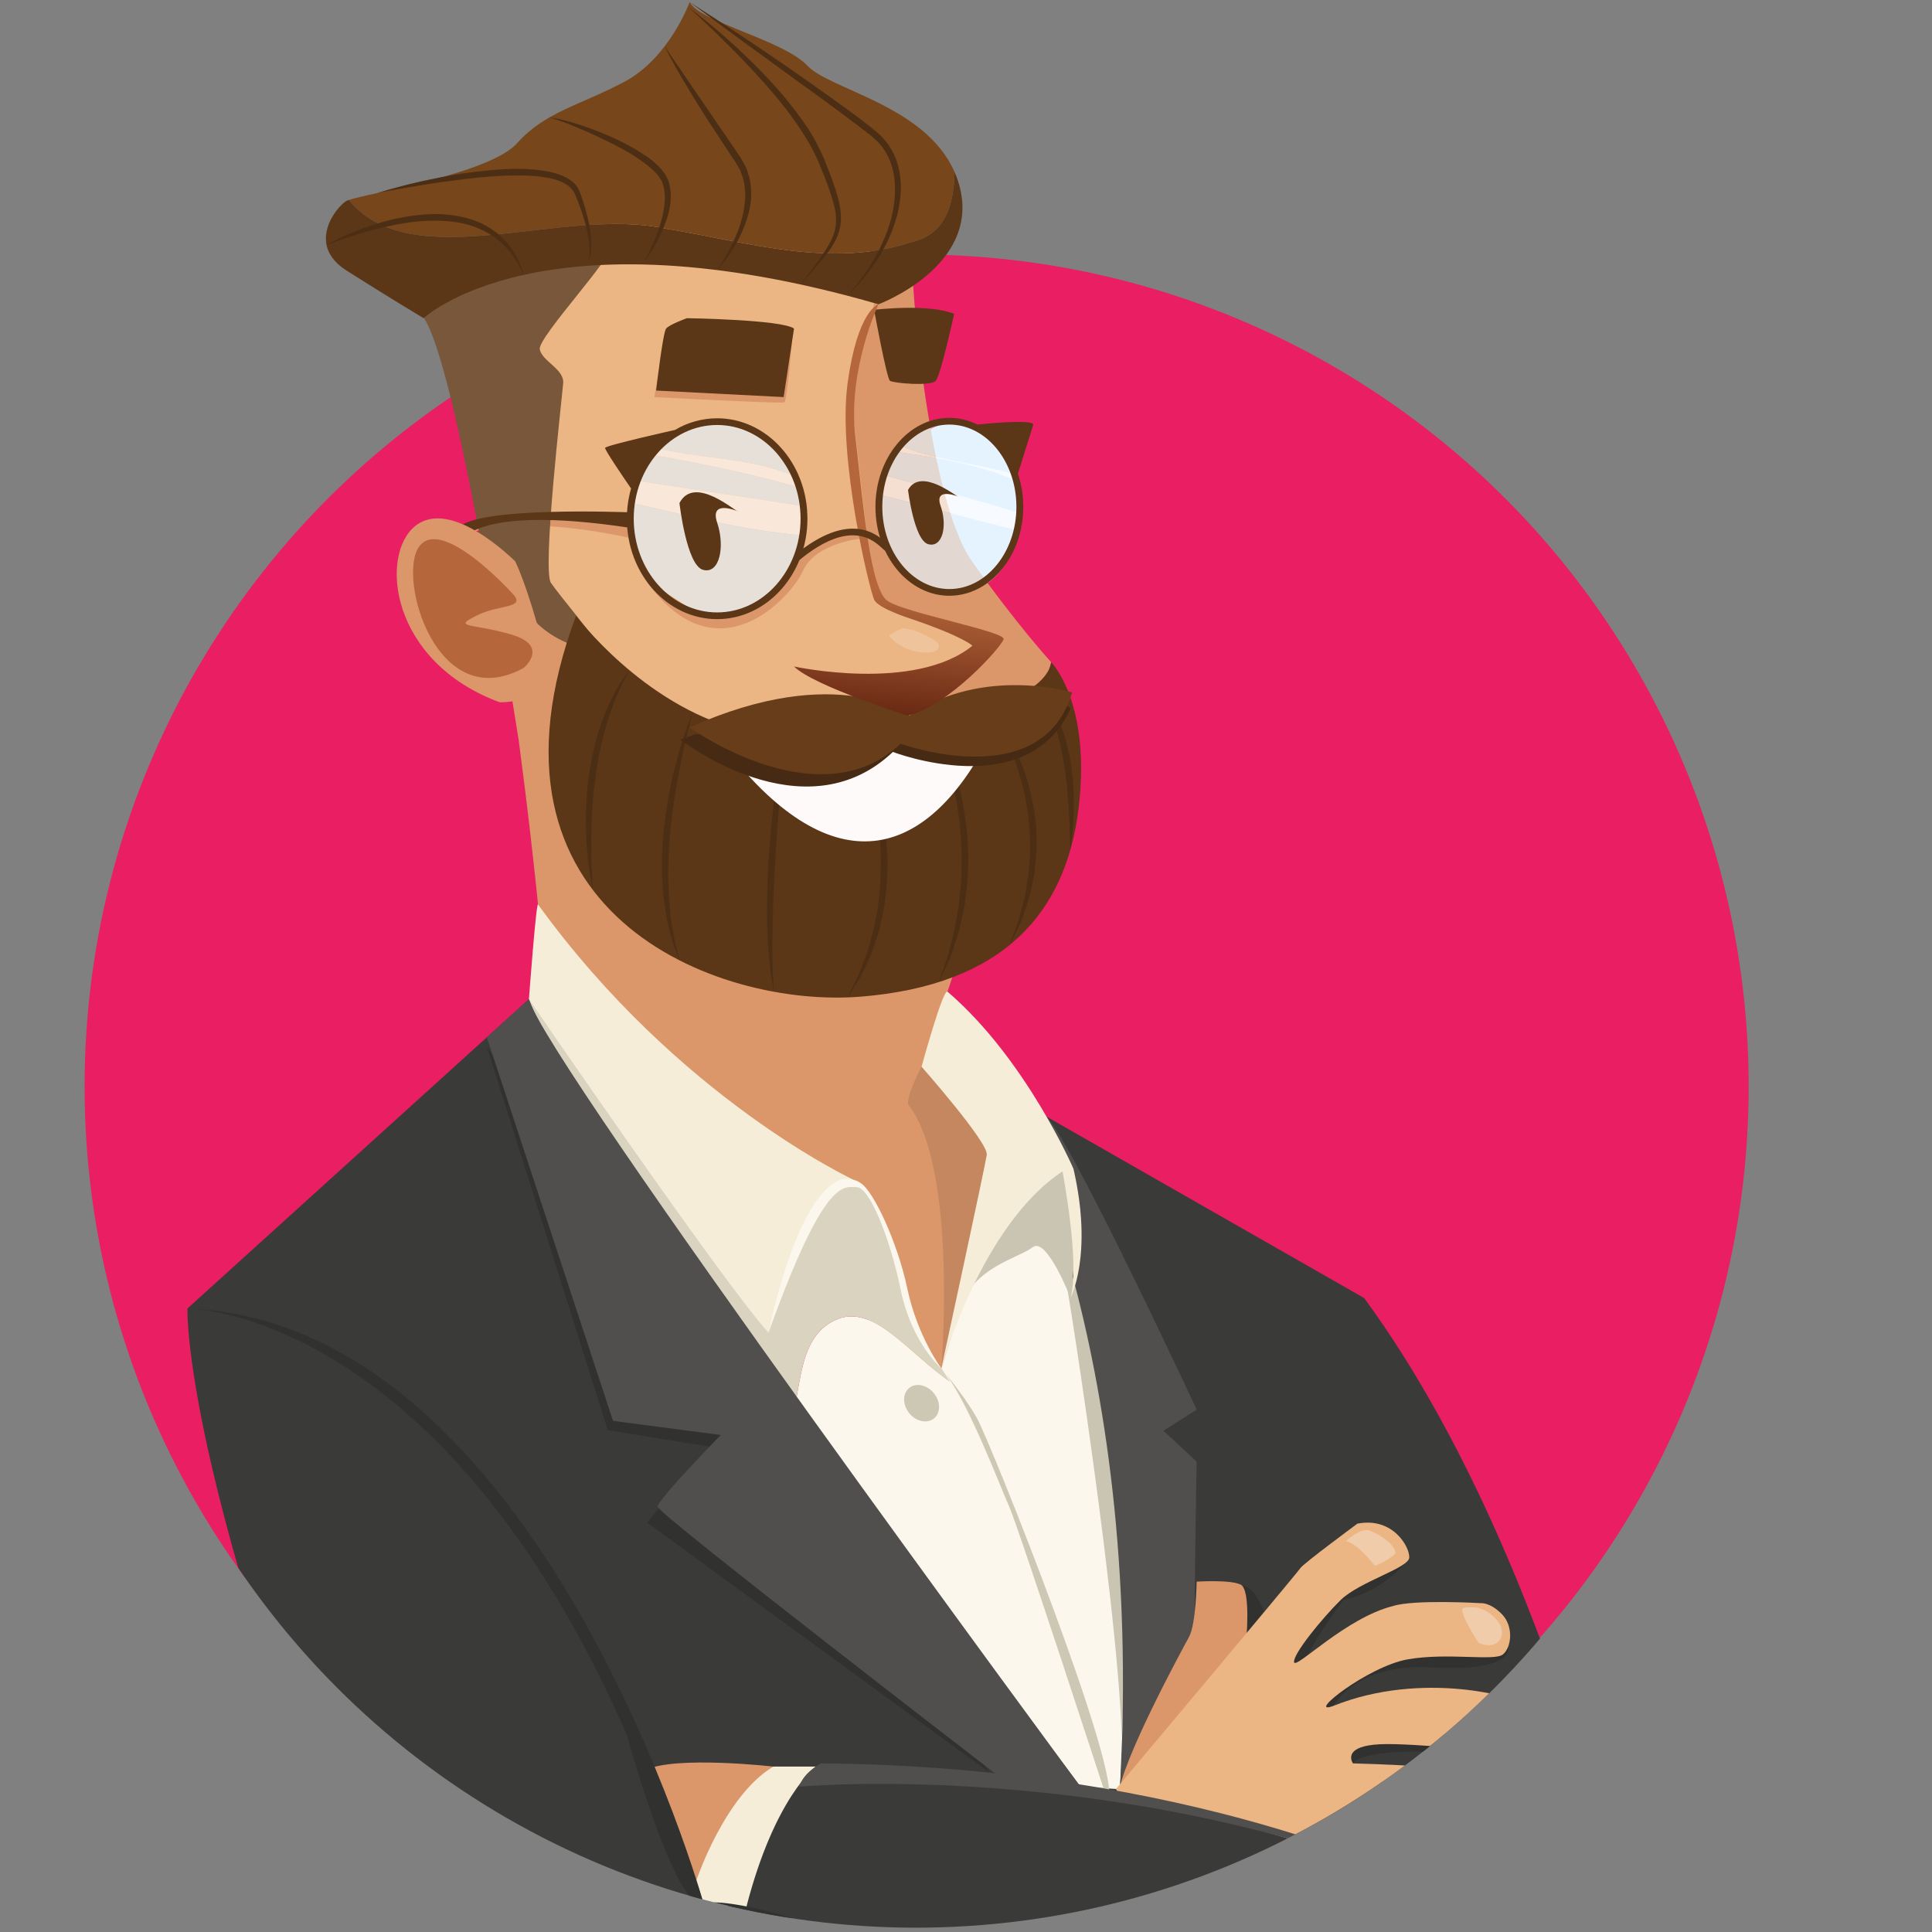<?xml version="1.0" encoding="utf-8"?>
<svg viewBox="0 0 230.233 230.233" width="245.233" height="245.233" xmlns="http://www.w3.org/2000/svg">
	<rect x="0" y="0" width="230.233" height="230.233" fill="#808080" stroke="none"/>
	<linearGradient id="a" gradientUnits="userSpaceOnUse" x1="561.165" y1="70.365" x2="562.764" y2="89.951" gradientTransform="matrix(-1, 0, 0, 1, 668.86, 0.253)">
		<stop offset="0" stop-color="#b5673b" />
		<stop offset="1" stop-color="#4f1306" />
	</linearGradient>
	<clipPath id="c">
		<circle id="b" cx="109.153" cy="132.225" r="97.494" />
	</clipPath>
	<circle cx="109.233" cy="129.478" r="99.153" fill="#e91e63" />
	<ellipse cx="114.107" cy="60.455" rx="7.628" ry="10.208" fill="#e5f3ff" />
	<path fill="#ecb584" d="M 103.658 29.203 L 107.119 51.493 L 118.769 80.787 L 107.019 99.642 L 73.299 92.954 L 62.417 74.413 L 59.14 42.619 L 61.375 28.173 L 82.541 25.241 Z" />
	<path d="M 108.78 31.183 C 108.383 31.96 110.51 59.322 115.774 66.807 C 121.038 74.292 125.266 78.914 125.266 78.914 L 122.584 89.607 L 108.183 88.138 L 107.525 83.482 L 118.612 76.191 L 104.187 71.49 L 101.813 50.606 L 100.998 45.738 L 103.715 38.727 L 105.006 31.182 L 108.78 31.182 Z M 61.799 88.139 C 61.799 88.139 66.476 122.47 65.004 129.507 C 63.533 136.542 108.775 130.472 108.775 130.472 L 116.406 107.784 L 68.889 81.649 L 63.456 80.788 L 61.799 88.139 Z M 75.731 64.254 C 75.447 64.235 63.999 61.261 56.14 63.43 L 56.14 62.441 L 61.374 61.225 L 70.788 61.225 L 75.04 61.813 L 75.731 64.254 Z" fill="#db9769" />
	<path d="M 69.449 85.883 C 69.449 85.781 68.107 74.882 68.107 74.882 L 62.417 72.521 L 59.14 71.53 L 61.799 88.139 L 69.449 85.883 Z" fill="#db9769" />
	<path d="M 72.562 29.53 C 73.679 29.968 64.057 40.195 64.324 41.626 C 64.59 43.058 67.247 43.968 67.114 45.658 C 66.981 47.349 64.59 67.899 65.652 69.46 C 66.715 71.021 71.764 77.004 71.764 77.523 C 71.764 77.84 61.4 76.912 60.975 67.102 C 60.873 64.743 59.139 75.073 59.139 75.073 C 59.139 75.073 53.912 42.766 50.48 37.839 C 47.05 32.912 67.632 27.597 72.562 29.53 Z" fill="#78573a" />
	<path d="M 94.407 40.566 C 94.371 40.799 93.78 47.772 93.477 47.95 C 93.174 48.128 77.989 47.32 77.989 47.32 L 78.47 44.271 L 94.407 40.566 Z" fill="#db9769" />
	<path d="M 108.695 28.839 C 98.892 32.037 89.091 28.839 79.289 27.24 C 67.024 24.572 49.085 33.015 41.572 23.829 C 43.95 23.006 58.382 20.687 61.613 17.072 C 65.002 13.282 69.116 12.571 74.44 9.728 C 79.764 6.885 82.185 0.253 82.185 0.253 C 83.395 2.622 93.318 4.754 96.221 7.833 C 98.934 10.71 110.297 12.557 113.758 20.509 C 113.637 24.462 112.707 27.857 108.695 28.839 Z" fill="#78461b" />
	<path d="M 41.284 23.941 C 41.34 23.909 41.457 23.869 41.572 23.829 C 49.085 33.016 67.024 24.572 79.289 27.24 C 89.091 28.839 98.893 32.037 108.695 28.839 C 112.707 27.858 113.636 24.462 113.758 20.509 C 114.002 21.071 114.213 21.658 114.372 22.283 C 116.793 31.759 104.691 36.26 104.691 36.26 C 64.518 24.652 50.48 37.918 50.48 37.918 C 50.48 37.918 46.124 35.313 41.284 32.233 C 36.444 29.153 40.074 24.652 41.284 23.941 Z M 94.62 39.154 L 93.386 47.319 L 78.19 46.542 C 78.19 46.542 78.985 39.64 79.381 39.154 C 79.778 38.668 81.864 37.918 81.864 37.918 C 81.864 37.918 93.173 38.085 94.62 39.154 Z" fill="#5b3617" />
	<path d="M 78.19 52.374 C 78.196 52.374 84.472 50.246 84.472 50.246 L 88.473 50.644 L 91.738 52.721 C 91.738 52.721 93.499 55.248 93.589 55.386 L 94.407 56.635 C 88.962 54.402 83.102 54.722 77.638 53.231 C 77.932 52.774 78.187 52.374 78.19 52.374 Z" opacity=".69" fill="#e5f3ff" />
	<path d="M 77.639 53.232 C 83.103 54.723 88.962 54.403 94.408 56.636 L 95.074 57.654 L 95.218 58.094 C 89.174 56.354 83.131 55.146 77.088 54.094 C 77.25 53.839 77.45 53.525 77.639 53.232 Z" opacity=".69" fill="#fff" />
	<path d="M 76.766 54.597 L 77.087 54.094 C 83.13 55.146 89.173 56.354 95.217 58.094 L 95.949 60.35 C 89.459 59.322 82.438 58.293 75.731 57.264 L 76.766 54.597 Z" opacity=".69" fill="#e5f3ff" />
	<path d="M 75.041 59.042 L 75.731 57.264 C 82.438 58.293 89.459 59.322 95.949 60.35 L 96.2 61.122 L 95.721 63.811 C 88.635 63.215 81.93 61.439 75.04 59.864 L 75.04 59.042 Z" opacity=".69" fill="#fff" />
	<path d="M 95.722 63.812 L 95.404 65.603 L 93.474 69.392 L 89.859 72.731 L 86.842 73.381 L 83.862 72.981 L 80.598 72.031 L 76.833 68.953 L 75.041 63.315 L 75.041 59.865 C 81.931 61.44 88.636 63.216 95.722 63.812 Z M 108.934 51.35 L 111.959 50.246 L 115.013 50.246 L 117.738 51.58 L 119.606 52.867 C 119.584 52.98 120.168 54.951 120.618 56.443 C 116.12 55.162 111.153 54.797 106.93 52.979 L 108.934 51.35 Z" opacity=".69" fill="#e5f3ff" />
	<path d="M 106.698 53.166 L 106.928 52.979 C 111.152 54.797 116.118 55.162 120.616 56.443 C 120.693 56.701 120.764 56.937 120.831 57.154 C 116.046 55.197 111.262 54.502 106.477 53.799 L 106.698 53.166 Z" opacity=".69" fill="#fff" />
	<path d="M 103.187 64.254 C 102.86 63.96 97.119 64.766 95.721 67.965 C 94.325 71.164 85.32 81.143 76.905 69.076 L 82.279 72.52 L 84.164 73.38 L 86.405 73.38 L 88.955 72.924 L 91.542 71.282 L 94.407 67.558 L 95.217 65.969 L 99.286 63.81 L 101.888 63.234 L 103.187 64.254 Z" fill="#db9769" />
	<path d="M 105.519 56.643 C 110.812 58.198 116.383 59.481 121.535 61.175 L 121.735 62.671 L 121.42 63.235 C 116.101 61.999 110.343 60.334 104.906 58.983 L 105.519 56.643 Z" opacity=".69" fill="#fff" />
	<path d="M 121.42 63.235 C 120.801 64.349 119.489 66.742 119.606 66.806 C 119.758 66.891 116.564 69.834 116.564 69.834 L 112.195 70.662 L 108.934 69.374 C 108.934 69.374 106.416 66.661 106.323 66.523 C 106.228 66.384 104.347 61.121 104.347 61.121 L 104.907 58.982 C 110.343 60.334 116.101 61.999 121.42 63.235 Z M 105.617 56.27 L 106.478 53.799 C 111.262 54.502 116.046 55.197 120.832 57.154 L 121.123 58.109 L 121.535 61.174 C 116.384 59.48 110.812 58.196 105.519 56.642 L 105.617 56.27 Z" opacity=".69" fill="#e5f3ff" />
	<path d="M 125.267 78.914 C 125.267 78.914 130.034 83.678 128.544 96.22 C 127.054 108.759 119.606 117.411 102.523 118.773 C 85.44 120.134 55.424 108.845 68.645 73.381 C 68.645 73.381 76.501 83.922 88.122 86.959 C 99.743 89.996 124.373 85.33 125.267 78.914 Z M 113.701 37.404 C 113.701 37.404 112.112 44.695 111.516 45.376 C 110.919 46.056 106.451 45.667 106.053 45.376 C 105.656 45.084 104.166 36.918 104.166 36.918 C 104.166 36.918 110.622 36.141 113.701 37.404 Z M 75.203 58.211 C 74.871 59.383 74.702 60.595 74.703 61.813 C 74.703 68.413 79.529 73.781 85.461 73.781 C 91.395 73.781 96.221 68.413 96.221 61.813 C 96.221 55.214 91.395 49.845 85.461 49.845 C 83.685 49.85 81.942 50.334 80.419 51.248 L 80.426 51.239 C 80.426 51.239 72.167 53.08 72.108 53.373 C 72.059 53.611 74.348 56.968 75.203 58.211 Z M 75.52 61.813 C 75.52 55.655 79.979 50.645 85.46 50.645 C 90.942 50.645 95.402 55.655 95.402 61.813 C 95.402 67.971 90.942 72.981 85.46 72.981 C 79.979 72.981 75.52 67.971 75.52 61.813 Z M 104.325 60.396 C 104.325 66.24 108.275 70.995 113.132 70.995 C 117.989 70.995 121.941 66.24 121.941 60.396 C 121.941 59 121.71 57.67 121.3 56.449 C 121.752 55.02 122.931 51.286 123.124 50.645 C 123.363 49.85 116.484 50.596 116.484 50.596 L 116.491 50.602 C 115.449 50.076 114.299 49.8 113.132 49.796 C 108.275 49.796 104.325 54.551 104.325 60.396 Z M 105.142 60.396 C 105.142 54.992 108.727 50.596 113.132 50.596 C 117.538 50.596 121.123 54.992 121.123 60.396 C 121.123 65.798 117.538 70.195 113.132 70.195 C 108.726 70.194 105.142 65.798 105.142 60.396 Z" fill="#5b3617" />
	<path d="M 75.042 61.051 C 74.727 61.051 56.399 60.298 54.583 62.989 C 52.767 65.681 54.923 64.626 54.923 64.626 C 54.923 64.626 56.18 60.044 75.042 62.892 L 75.042 61.051 Z M 87.976 60.954 C 87.796 61.109 82.766 56.5 80.97 59.948 C 80.97 59.948 81.808 67.381 83.784 67.908 C 85.76 68.436 86.422 65.154 85.462 62.282 C 84.502 59.41 87.976 60.954 87.976 60.954 Z M 114.257 59.202 C 114.102 59.329 109.76 55.582 108.209 58.385 C 108.209 58.385 108.933 64.428 110.639 64.857 C 112.345 65.286 112.916 62.618 112.088 60.283 C 111.259 57.947 114.257 59.202 114.257 59.202 Z" fill="#5b3617" />
	<path d="M 123.13 81.649 C 123.13 81.649 123.371 81.874 123.706 82.329 C 124.053 82.774 124.466 83.466 124.875 84.331 C 125.3 85.188 125.673 86.241 125.995 87.39 C 126.336 88.533 126.592 89.783 126.79 91.04 C 126.918 91.665 126.972 92.302 127.052 92.928 C 127.136 93.549 127.191 94.166 127.233 94.766 C 127.352 95.961 127.393 97.082 127.441 98.047 C 127.497 99.973 127.551 101.272 127.551 101.272 L 127.669 100.389 C 127.717 99.826 127.862 99.024 127.9 98.051 C 127.923 97.08 128.022 95.944 127.951 94.725 C 127.929 94.116 127.922 93.485 127.836 92.848 C 127.764 92.208 127.72 91.558 127.596 90.915 C 127.376 89.628 127.1 88.343 126.681 87.183 C 126.326 86.115 125.856 85.089 125.28 84.122 C 124.88 83.43 124.392 82.793 123.827 82.227 C 123.416 81.818 123.13 81.649 123.13 81.649 Z M 117.944 84.479 C 117.944 84.479 119.007 86.024 120.104 88.563 C 120.693 89.815 121.191 91.346 121.682 92.988 C 121.88 93.822 122.146 94.67 122.269 95.56 L 122.5 96.896 L 122.62 98.255 C 122.755 99.159 122.727 100.071 122.754 100.968 C 122.805 101.866 122.649 102.743 122.61 103.599 C 122.561 104.454 122.356 105.261 122.257 106.04 C 122.167 106.825 121.936 107.536 121.764 108.202 C 121.564 108.86 121.469 109.495 121.256 110.015 L 120.76 111.386 L 120.34 112.591 L 120.906 111.446 L 121.542 110.118 C 121.812 109.612 121.97 108.989 122.205 108.329 C 122.42 107.663 122.699 106.952 122.84 106.159 C 122.989 105.372 123.259 104.554 123.314 103.677 C 123.373 102.802 123.547 101.902 123.515 100.98 C 123.507 100.058 123.554 99.117 123.432 98.185 L 123.28 96.79 L 123.015 95.421 C 122.869 94.509 122.581 93.646 122.36 92.796 C 121.878 91.27 121.261 89.789 120.517 88.371 C 119.884 87.117 119.207 86.156 118.74 85.486 C 118.495 85.135 118.229 84.799 117.944 84.479 Z M 111.233 85.883 C 111.233 85.883 112.069 87.725 112.874 90.617 C 113.316 92.051 113.654 93.768 114 95.6 C 114.121 96.524 114.321 97.471 114.38 98.448 C 114.479 99.423 114.557 100.413 114.556 101.407 C 114.623 102.399 114.59 103.391 114.554 104.368 C 114.559 105.348 114.408 106.3 114.32 107.227 C 114.248 108.159 114.047 109.038 113.914 109.883 C 113.795 110.733 113.595 111.518 113.391 112.238 C 113.183 112.957 113.055 113.636 112.862 114.215 L 112.343 115.709 L 111.905 117.023 L 112.491 115.765 L 113.148 114.312 C 113.399 113.748 113.591 113.08 113.833 112.359 C 114.08 111.64 114.328 110.855 114.497 110.002 C 114.68 109.152 114.945 108.264 115.022 107.316 C 115.129 106.373 115.302 105.402 115.316 104.404 C 115.37 103.408 115.425 102.394 115.372 101.381 C 115.345 100.374 115.267 99.369 115.137 98.369 C 115.059 97.375 114.838 96.414 114.698 95.476 C 114.353 93.781 113.889 92.112 113.312 90.481 C 112.826 89.045 112.274 87.901 111.895 87.104 C 111.504 86.311 111.233 85.883 111.233 85.883 Z M 102.267 87.686 C 102.267 87.686 103.002 89.588 103.69 92.534 C 104.064 94.002 104.353 95.74 104.618 97.601 C 104.742 98.533 104.826 99.501 104.901 100.484 C 104.91 101.47 105.019 102.47 104.946 103.47 C 104.93 104.47 104.923 105.472 104.794 106.449 L 104.65 107.906 L 104.385 109.308 L 104.129 110.667 L 103.783 111.946 C 103.569 112.782 103.353 113.569 103.051 114.262 C 102.782 114.969 102.535 115.616 102.318 116.192 L 101.607 117.62 L 100.999 118.88 L 101.747 117.696 C 101.981 117.313 102.266 116.85 102.593 116.319 C 102.879 115.768 103.165 115.126 103.481 114.424 C 103.827 113.735 104.091 112.947 104.356 112.11 L 104.781 110.823 C 104.901 110.376 104.978 109.911 105.082 109.442 L 105.378 108.01 L 105.553 106.524 C 105.702 105.524 105.733 104.503 105.763 103.481 C 105.819 102.458 105.691 101.438 105.662 100.434 C 105.566 99.434 105.463 98.448 105.319 97.504 C 105.04 95.784 104.644 94.084 104.133 92.417 C 103.244 89.488 102.267 87.686 102.267 87.686 Z M 93.474 87.686 C 93.474 87.686 93.072 89.563 92.65 92.407 C 92.459 93.83 92.206 95.49 92.033 97.277 C 91.853 99.064 91.69 100.974 91.562 102.886 C 91.469 104.761 91.415 106.638 91.399 108.515 C 91.388 110.314 91.49 111.994 91.58 113.429 C 91.698 114.865 91.843 116.056 91.99 116.884 L 92.219 118.181 L 92.149 116.867 C 92.067 116.035 92.086 114.838 92.041 113.41 C 92.018 111.98 92.071 110.312 92.109 108.527 C 92.161 106.74 92.246 104.836 92.378 102.931 C 92.469 101.027 92.594 99.122 92.739 97.337 L 93.106 92.455 L 93.474 87.686 Z M 82.539 84.842 C 82.539 84.842 82.515 84.965 82.431 85.176 L 82.092 86.063 C 81.815 86.84 81.404 87.952 81.009 89.315 C 80.629 90.68 80.164 92.276 79.839 94.023 C 79.49 95.765 79.226 97.644 79.028 99.531 C 78.986 100.478 78.896 101.424 78.899 102.357 C 78.914 103.293 78.86 104.211 78.941 105.101 C 79.001 105.988 79.028 106.849 79.178 107.656 C 79.317 108.461 79.382 109.23 79.559 109.922 C 79.862 111.317 80.204 112.449 80.514 113.223 L 80.969 114.44 L 80.666 113.178 C 80.573 112.776 80.424 112.299 80.322 111.737 L 80.011 109.846 C 79.877 109.157 79.859 108.391 79.77 107.596 C 79.668 106.799 79.704 105.948 79.648 105.076 C 79.585 104.203 79.657 103.297 79.661 102.379 C 79.675 101.459 79.785 100.529 79.84 99.598 C 79.998 97.737 80.223 95.875 80.534 94.147 C 80.824 92.414 81.138 90.802 81.451 89.427 C 81.772 88.054 82.027 86.904 82.242 86.107 C 82.342 85.703 82.419 85.382 82.472 85.166 C 82.501 85.06 82.523 84.952 82.539 84.842 Z" fill="#4c2e14" />
	<path d="M 61.375 66.859 C 61.009 66.567 53.759 59.277 49.488 62.679 C 45.217 66.081 46.409 78.816 59.518 83.677 C 59.518 83.677 66.57 84.163 64.683 76.871 C 62.796 69.581 61.375 66.859 61.375 66.859 Z" fill="#db9769" />
	<path d="M 75.042 79.899 C 75.042 79.899 74.749 80.212 74.317 80.823 C 73.731 81.676 73.213 82.573 72.766 83.505 C 72.227 84.667 71.648 86.052 71.205 87.593 C 70.75 89.201 70.4 90.836 70.159 92.489 C 70.078 93.338 69.938 94.179 69.917 95.019 C 69.885 95.855 69.799 96.677 69.814 97.474 L 69.851 99.769 L 70.016 101.818 C 70.083 103.089 70.336 104.129 70.425 104.863 L 70.622 106.009 L 70.583 104.845 C 70.56 104.107 70.469 103.056 70.475 101.794 L 70.447 99.759 C 70.471 99.038 70.497 98.279 70.522 97.491 C 70.524 96.704 70.627 95.897 70.676 95.075 C 70.715 94.251 70.873 93.427 70.967 92.594 C 71.171 90.934 71.492 89.289 71.888 87.772 C 72.291 86.256 72.717 84.85 73.186 83.68 C 73.665 82.516 74.085 81.547 74.452 80.905 C 74.806 80.254 75.042 79.899 75.042 79.899 Z" fill="#4c2e14" />
	<path d="M 60.909 70.554 C 60.712 70.358 52.638 61.519 49.963 65.113 C 47.286 68.708 51.971 85.331 62.4 79.596 C 62.4 79.596 65.578 76.97 60.91 75.609 C 56.242 74.248 53.858 74.848 56.739 73.381 C 59.618 71.914 62.97 72.6 60.909 70.554 Z" fill="#b5673b" />
	<path d="M 82.185 0.253 L 88.348 4.805 L 94.697 9.424 C 97.026 11.103 99.508 12.9 101.939 14.748 C 103.134 15.68 104.462 16.538 105.255 17.685 C 106.076 18.83 106.5 20.229 106.614 21.587 C 106.844 24.334 106.097 26.926 105.15 28.952 C 104.931 29.471 104.672 29.945 104.422 30.395 C 104.191 30.855 103.941 31.276 103.688 31.661 C 103.217 32.455 102.717 33.088 102.33 33.628 C 101.503 34.669 100.997 35.243 100.997 35.243 C 100.997 35.243 101.538 34.704 102.436 33.712 C 102.861 33.196 103.407 32.59 103.934 31.819 C 104.56 30.98 105.106 30.084 105.566 29.143 C 106.11 28.126 106.537 26.948 106.91 25.678 C 107.229 24.394 107.435 22.99 107.32 21.529 C 107.212 20.074 106.789 18.559 105.875 17.251 C 104.946 15.916 103.629 15.072 102.437 14.116 C 99.969 12.285 97.464 10.516 95.112 8.863 C 92.76 7.21 90.519 5.729 88.615 4.439 C 86.485 3.023 84.342 1.628 82.185 0.253 Z" fill="#4c2e14" />
	<path d="M 87.294 90.234 C 99.757 105.547 110.816 102.422 118.348 87.016" fill="snow" />
	<path d="M 127.552 84.477 C 127.696 84.164 124.781 82.956 124.781 82.956 L 106.168 86.958 L 82.84 87.511 L 81.095 88.138 C 81.095 88.138 95.787 99.672 106.404 89.607 C 106.402 89.606 122.398 95.792 127.552 84.477 Z" fill="#462a13" />
	<path d="M 81.965 0.795 C 81.965 0.795 83.904 2.494 86.627 5.214 C 88.003 6.56 89.544 8.19 91.143 9.972 C 92.734 11.759 94.343 13.747 95.694 15.882 C 96.376 16.929 96.974 18.027 97.484 19.166 C 97.963 20.321 98.433 21.464 98.817 22.578 C 99.193 23.694 99.544 24.782 99.62 25.827 C 99.708 26.871 99.447 27.844 99.029 28.676 C 98.616 29.513 98.101 30.228 97.666 30.869 L 96.468 32.495 L 95.405 33.902 L 96.576 32.579 L 97.903 31.043 C 98.394 30.432 98.973 29.751 99.439 28.88 C 99.919 28.027 100.263 26.946 100.215 25.799 C 100.181 24.654 99.871 23.504 99.489 22.361 C 99.111 21.21 98.656 20.059 98.191 18.888 C 97.682 17.698 97.078 16.551 96.385 15.458 C 93.531 11.114 89.815 7.476 86.946 4.892 C 85.514 3.59 84.247 2.588 83.367 1.882 L 81.965 0.795 Z M 79.252 5.452 C 79.219 5.452 79.383 5.914 79.778 6.649 C 80.174 7.383 80.737 8.435 81.475 9.66 C 82.215 10.883 83.061 12.321 84.031 13.822 C 85.01 15.318 86.052 16.914 87.095 18.51 L 87.501 19.099 L 87.603 19.246 L 87.634 19.291 L 87.678 19.368 L 87.855 19.677 L 88.208 20.292 L 88.428 20.9 C 88.741 21.701 88.801 22.608 88.815 23.451 C 88.752 24.304 88.656 25.132 88.448 25.903 C 88.264 26.634 88.022 27.349 87.724 28.041 C 87.172 29.335 86.61 30.382 86.171 31.087 C 85.739 31.797 85.462 32.188 85.462 32.188 C 85.462 32.188 85.796 31.842 86.303 31.174 C 86.798 30.5 87.509 29.524 88.143 28.225 C 88.467 27.58 88.771 26.855 89.022 26.061 C 89.286 25.27 89.454 24.397 89.523 23.479 C 89.525 22.555 89.489 21.599 89.143 20.643 C 89.06 20.406 88.983 20.158 88.889 19.928 L 88.549 19.306 L 88.378 18.994 L 88.336 18.916 L 88.27 18.812 L 88.171 18.664 L 87.775 18.07 C 85.626 14.925 83.475 11.781 81.863 9.424 L 79.915 6.573 C 79.448 5.881 79.219 5.475 79.252 5.452 Z M 65.375 14.052 C 65.375 14.052 65.483 14.039 65.677 14.074 C 65.868 14.12 66.129 14.196 66.478 14.313 C 67.168 14.538 68.131 14.924 69.276 15.405 C 70.423 15.88 71.729 16.506 73.108 17.197 C 74.482 17.891 75.918 18.713 77.171 19.714 C 77.77 20.223 78.402 20.75 78.734 21.386 C 78.942 21.664 79.016 22.049 79.127 22.425 C 79.179 22.771 79.237 23.114 79.225 23.488 C 79.24 24.947 78.838 26.33 78.439 27.467 C 78.022 28.607 77.612 29.544 77.286 30.182 L 76.767 31.184 C 76.767 31.184 77.834 29.902 78.867 27.632 C 79.337 26.49 79.915 25.11 79.934 23.491 C 79.956 23.095 79.904 22.668 79.836 22.234 C 79.801 22.022 79.731 21.848 79.679 21.652 C 79.644 21.468 79.512 21.21 79.409 21.04 C 78.994 20.228 78.327 19.662 77.686 19.096 C 74.952 17.045 71.809 15.808 69.442 14.989 C 68.485 14.658 67.509 14.383 66.52 14.166 C 66.167 14.082 65.865 14.053 65.67 14.034 C 65.571 14.027 65.472 14.033 65.375 14.052 Z M 45.02 22.983 C 45.02 22.983 47.076 22.584 50.165 22.079 C 51.707 21.817 53.516 21.569 55.45 21.331 C 57.384 21.093 59.46 20.91 61.524 20.914 C 62.545 20.891 63.565 20.944 64.578 21.071 C 65.564 21.206 66.533 21.433 67.316 21.875 C 67.719 22.083 68.018 22.387 68.277 22.698 C 68.484 23.017 68.65 23.448 68.814 23.862 C 69.134 24.676 69.409 25.451 69.618 26.185 C 70.047 27.645 70.266 28.902 70.269 29.79 C 70.283 30.68 70.14 31.182 70.14 31.182 C 70.14 31.182 70.353 30.703 70.427 29.795 C 70.491 28.895 70.43 27.583 70.063 26.073 C 69.872 25.259 69.642 24.454 69.374 23.661 C 69.231 23.249 69.109 22.819 68.837 22.338 C 68.538 21.902 68.142 21.54 67.681 21.279 C 66.768 20.747 65.729 20.495 64.689 20.332 C 63.64 20.181 62.581 20.108 61.521 20.114 C 59.402 20.147 57.306 20.369 55.356 20.644 C 53.405 20.915 51.612 21.31 50.076 21.638 C 47.012 22.336 45.02 22.983 45.02 22.983 Z" fill="#4c2e14" />
	<path d="M 38.921 29.203 C 38.921 29.203 40.489 28.554 42.907 27.825 C 44.112 27.449 45.542 27.097 47.079 26.788 C 48.617 26.486 50.283 26.282 51.94 26.301 C 53.592 26.3 55.249 26.528 56.681 27.073 C 57.382 27.371 58.061 27.675 58.637 28.072 C 59.192 28.428 59.701 28.852 60.151 29.333 C 61.012 30.212 61.552 31.104 61.904 31.737 L 62.417 32.76 L 62.049 31.671 C 61.91 31.333 61.711 30.933 61.486 30.469 C 61.214 30.031 60.931 29.514 60.497 29.035 C 60.055 28.496 59.548 28.013 58.987 27.598 C 58.4 27.134 57.701 26.749 56.947 26.429 C 55.426 25.812 53.676 25.533 51.945 25.5 C 50.211 25.518 48.5 25.767 46.931 26.109 C 45.362 26.457 43.951 26.958 42.756 27.4 C 40.373 28.324 38.921 29.203 38.921 29.203 Z" fill="#4c2e14" />
	<path d="M 107.32 88.633 C 107.32 88.633 124.182 94.759 127.758 82.51 C 127.758 82.51 117.209 79.293 108.381 85.276 C 108.381 85.276 99.949 78.717 82.171 86.69 C 82.172 86.69 97.567 97.823 107.32 88.633 Z" fill="#683d19" />
	<path d="M 104.692 36.26 C 104.692 36.26 100.998 44.047 101.928 51.981 C 102.858 59.916 103.656 70.19 105.782 71.621 C 107.908 73.052 119.867 75.264 119.601 76.174 C 119.335 77.084 113.089 84.109 108.173 85.278 C 108.173 85.278 97.011 81.766 94.619 79.424 C 94.619 79.424 108.97 82.547 115.88 76.953 C 115.88 76.953 114.949 75.912 108.439 73.701 C 108.439 73.701 104.718 72.531 104.187 71.49 C 103.656 70.45 99.802 54.582 100.998 45.738 C 102.194 36.894 104.692 36.26 104.692 36.26 Z" fill="url(#a)" />
	<path d="M 95.184 66.807 C 101.269 61.763 104.067 64.354 105.122 65.328 C 105.427 65.609 105.615 65.777 105.885 65.722 L 105.719 64.94 L 105.802 65.332 L 105.932 64.966 C 105.872 64.929 105.792 64.849 105.683 64.748 C 104.599 63.745 101.297 60.695 94.659 66.198 L 95.184 66.807 Z" fill="#5b3617" />
	<path d="M 108.84 75.087 C 109.79 75.453 110.755 75.827 111.56 76.442 C 111.683 76.537 111.807 76.642 111.866 76.785 C 111.97 77.037 111.828 77.337 111.604 77.498 C 111.38 77.659 111.094 77.71 110.818 77.736 C 109.04 77.905 107.197 77.186 106.025 75.867 C 105.995 75.833 105.963 75.794 105.969 75.75 C 105.976 75.697 106.03 75.666 106.076 75.642 C 106.494 75.431 107.022 75.028 107.472 74.917 C 108.019 74.781 108.338 75.087 108.84 75.087 Z" fill="#efc39b" />
	<path clip-path="url(#c)" fill="#db9769" d="M 108.209 123.294 L 121.535 133.978 L 118.769 145.292 L 113.133 165.044 L 104.906 160.089 L 96.766 144.675 L 85.382 129.771 L 89.102 125.392 Z" />
	<path d="M 99.41 157.366 C 104.089 155.077 108.148 161.294 113.563 164.889 L 115.088 166.887 L 118.408 173.496 L 128.206 201.209 L 132.189 213.979 C 132.189 213.979 127.751 214.018 127.438 213.979 C 127.125 213.94 108.035 197.78 108.035 197.78 L 92.245 174.673 C 96.187 168.872 93.831 160.097 99.41 157.366 Z" clip-path="url(#c)" fill="#fbf7ec" />
	<path d="M 63.031 119.069 L 78.203 126.911 C 78.203 126.911 98.693 140.212 101.772 140.618 C 104.851 141.026 108.036 153.929 108.991 157.046 C 109.947 160.163 112.177 163.073 112.177 163.073 L 113.564 164.889 C 108.149 161.293 104.089 155.076 99.411 157.366 C 93.832 160.096 96.188 168.872 92.246 174.673 L 64.722 134.392 L 63.031 119.069 Z" clip-path="url(#c)" fill="#d9d3bf" />
	<path clip-path="url(#c)" fill="#fbf7ec" d="M 136.807 192.378 L 132.666 153.2 L 123.046 136.737 L 118.759 142.081 L 112.177 163.073 L 116.433 169.564 L 125.508 194.853 L 131.987 214.591 L 133.516 213.997 Z" />
	<path d="M 126.837 151.564 C 127.059 152 135.302 204.007 133.457 213.224 L 134.936 174.673 L 133.26 158.814 L 128.762 149.804 L 126.837 151.564 Z" clip-path="url(#c)" fill="#cac4b2" />
	<path d="M 109.823 127.118 C 109.823 127.118 108.066 130.395 108.209 131.597 C 114.178 139.124 112.177 163.074 112.177 163.074 L 117.945 142.469 L 118.77 134.026 L 109.823 127.118 Z" clip-path="url(#c)" fill="#c4875f" />
	<path d="M 197.31 245.085 C 197.31 245.085 187.919 189.29 162.566 154.687 L 119.684 130.197 C 119.684 130.197 137.212 156.851 133.456 213.224 L 128.761 212.917 C 128.761 212.917 67.099 131.083 63.03 119.069 L 22.34 155.93 C 22.34 155.93 21.402 181.053 54.267 255.809 C 54.267 255.809 70.543 264.998 129.388 244.778 C 129.388 244.778 173.835 262.855 197.31 245.085 Z" clip-path="url(#c)" fill="#3a3a39" />
	<path clip-path="url(#c)" fill="#313130" d="M 117.944 211.249 L 77.119 181.448 L 84.553 172.396 L 72.428 170.431 L 58.017 124.755 Z" />
	<path d="M 92.159 210.521 C 92.159 210.521 80.587 209.199 76.946 210.914 L 81.868 224.115 L 85.576 225.367 L 90.633 216.127 L 92.159 210.521 Z" clip-path="url(#c)" fill="#db9769" />
	<path d="M 167.934 185.622 C 167.934 185.622 165.414 189.417 160.409 190.577 C 155.402 191.737 160.18 190.577 160.18 190.577 C 160.18 190.577 156.469 195.309 155.494 198.231 C 154.52 201.155 170.665 194.567 170.665 194.567 L 179.737 196.362 C 179.737 196.362 180.455 199.266 170.537 198.706 C 160.619 198.146 158.417 204.169 158.417 204.169 L 180.639 208.298 C 180.639 208.298 180.546 210.388 175.026 209.296 C 169.505 208.206 161.944 208.784 161.225 210.142 C 160.505 211.499 172.15 214.283 172.15 214.283 L 179.928 215.346 C 179.928 215.346 179.433 218.088 174.376 217.67 C 169.319 217.254 163.984 217.346 163.984 217.346 L 159.038 220.723 L 135.628 213.875 L 147.654 189.047 C 147.654 189.047 149 188.352 150.344 191.412 C 151.69 194.475 152.664 193.547 152.664 193.547 L 156.097 189.742 L 164.726 185.15 L 167.934 185.622 Z" clip-path="url(#c)" fill="#313130" />
	<path d="M 97.21 210.521 C 97.21 210.521 92.303 214.164 88.93 227.298 L 83.835 226.806 L 82.974 224.115 C 82.974 224.115 86.347 213.972 92.16 210.521 L 97.21 210.521 Z" clip-path="url(#c)" fill="#f6edd9" />
	<path d="M 63.03 119.069 L 58.016 123.61 L 73.053 169.325 L 85.898 171.003 C 85.898 171.003 78.362 178.714 78.362 179.552 C 78.362 180.39 119.979 212.407 119.979 212.407 L 128.761 212.917 C 128.762 212.917 64.825 126.31 63.03 119.069 Z M 119.684 130.196 C 119.684 130.196 136.487 159.723 133.456 213.223 C 133.456 213.223 143.099 201.344 142.585 201.176 C 142.071 201.008 142.605 174.186 142.605 174.186 L 138.647 170.498 L 142.605 167.984 C 142.605 167.984 126.953 134.345 124.525 132.959 L 119.684 130.196 Z" clip-path="url(#c)" fill="#504f4e" />
	<path d="M 129.388 244.778 C 129.388 244.778 90.714 227.893 83.835 226.805 C 83.835 226.805 89.646 224.758 119.685 238.705 C 149.724 252.652 179.093 252.236 179.093 252.236 C 179.093 252.236 162.023 257.134 129.388 244.778 Z" clip-path="url(#c)" fill="#313130" />
	<path d="M 127.57 154.655 C 127.57 154.655 124.726 147.325 123.061 148.63 C 121.395 149.935 115.963 150.995 114.415 155.931 C 112.867 160.867 119.355 137.324 119.355 137.324 C 119.355 137.324 123.726 136.912 124.059 136.738 C 124.392 136.564 126.614 138.629 126.614 138.629 L 128.732 144.17 L 127.57 154.655 Z" clip-path="url(#c)" fill="#cac4b2" />
	<path d="M 83.835 226.806 C 83.835 226.806 64.543 157.531 22.34 155.931 C 22.34 155.931 52.419 155.929 74.691 206.716 C 74.69 206.716 80.497 227.97 83.835 226.806 Z" clip-path="url(#c)" fill="#313130" />
	<path d="M 112.92 118.181 C 112.384 117.722 109.823 127.119 109.823 127.119 C 109.823 127.119 117.803 136.16 117.591 137.615 C 117.379 139.07 112.177 163.074 112.177 163.074 C 112.177 163.074 116.848 146.031 126.615 139.59 C 126.615 139.59 128.738 150.604 127.57 154.656 C 127.57 154.656 130.289 149.564 127.921 139.277 C 127.921 139.276 122.263 126.183 112.92 118.181 Z M 64.117 107.784 C 63.895 107.477 63.03 119.069 63.03 119.069 C 63.03 119.069 86.272 152.993 91.58 158.813 C 91.58 158.813 96.252 139.467 101.772 140.618 C 101.772 140.618 80.892 130.956 64.117 107.784 Z" clip-path="url(#c)" fill="#f6edd9" />
	<path d="M 131.987 214.591 C 131.987 214.591 121.413 182.089 120.245 179.491 C 119.077 176.893 115.149 166.397 112.177 163.073 C 112.177 163.073 114.831 166.19 116.423 168.997 C 118.016 171.802 134.175 212.278 131.987 214.591 Z" clip-path="url(#c)" fill="#cdc8b4" />
	<path d="M 148.485 195.808 C 148.485 195.808 149.122 189.443 147.848 188.831 C 146.574 188.222 142.605 188.481 142.605 188.481 C 142.605 188.481 142.54 193.52 141.69 195.079 C 140.84 196.638 133.552 210.018 133.268 214.032 C 132.985 218.044 148.485 195.808 148.485 195.808 Z" clip-path="url(#c)" fill="#db9769" />
	<path d="M 157.89 220.366 C 157.89 220.366 162.924 216.278 163.986 216.175 C 165.048 216.072 175.77 216.208 177.161 215.712 C 178.553 215.216 180.368 214.622 179.094 211.816 C 179.094 211.816 175.773 210.521 161.227 210.142 C 160.908 209.628 160.377 208.07 164.412 207.861 C 168.446 207.654 179.806 209.006 180.443 208.59 C 181.08 208.174 182.035 204.121 181.505 203.186 C 180.974 202.25 169.499 199.018 158.892 203.29 C 155.495 204.538 162.991 198.569 167.769 197.739 C 172.546 196.907 178.066 197.991 179.095 197.159 C 180.125 196.329 180.405 193.827 178.991 192.372 C 177.579 190.917 176.456 191.046 176.456 191.046 C 176.456 191.046 168.517 190.575 165.981 191.394 C 160.411 192.783 154.432 198.927 154.219 198.095 C 153.995 197.22 157.514 192.886 159.751 190.685 C 161.987 188.484 167.85 186.872 167.936 185.624 C 168.021 184.378 166.004 180.741 161.757 181.571 C 161.757 181.571 155.281 186.352 154.962 186.872 C 154.644 187.392 132.983 213.194 132.983 213.194 L 133.835 214.592 L 146.787 217.129 L 157.89 220.366 Z" clip-path="url(#c)" fill="#ecb584" />
	<path d="M 108.29 168.327 C 109.068 169.358 110.386 169.698 111.233 169.087 C 112.081 168.474 112.135 167.142 111.357 166.108 C 110.579 165.077 109.26 164.737 108.414 165.348 C 107.566 165.962 107.511 167.294 108.29 168.327 Z" clip-path="url(#c)" fill="#cdc8b4" />
	<path d="M 168.709 224.11 C 169.479 224.409 142.39 210.485 97.822 210.141 C 97.822 210.141 95.717 211.225 95.249 212.916 C 95.249 212.917 131.277 209.569 168.709 224.11 Z" clip-path="url(#c)" fill="#504f4e" />
	<path d="M 112.177 163.073 C 112.177 163.073 108.656 160.079 107.346 153.749 C 106.034 147.417 103.605 141.474 102.096 141.474 C 100.587 141.474 98.324 140.062 91.58 158.814 C 91.58 158.814 94.734 142.718 100.104 140.619 C 100.104 140.619 101.207 140.099 102.647 141.053 C 104.086 142.008 106.923 147.893 108.13 153.584 C 109.337 159.274 112.177 163.073 112.177 163.073 Z" clip-path="url(#c)" fill="#fbf7ec" />
	<path d="M 176.203 195.786 C 176.203 195.786 173.546 191.708 174.432 191.606 C 175.317 191.504 176.703 191.266 178.27 192.932 C 179.837 194.598 178.712 196.819 176.203 195.786 Z M 177.702 202.638 L 177.16 206.468 C 177.16 206.468 179.732 207.935 180.499 206.671 C 181.267 205.409 180.77 202.761 177.702 202.638 Z M 174.867 211.583 C 174.867 211.583 178.387 211.673 178.477 212.622 C 178.567 213.569 176.943 214.518 175.815 214.179 C 174.686 213.839 174.642 212.53 174.867 211.583 Z M 163.818 186.575 C 163.818 186.575 161.883 183.983 160.392 183.649 C 160.392 183.649 162.122 182.026 163.153 182.381 C 164.182 182.736 166.27 183.947 166.308 185.139 C 166.309 185.14 164.997 186.288 163.818 186.575 Z" clip-path="url(#c)" fill="#f1ccaa" />
</svg>
